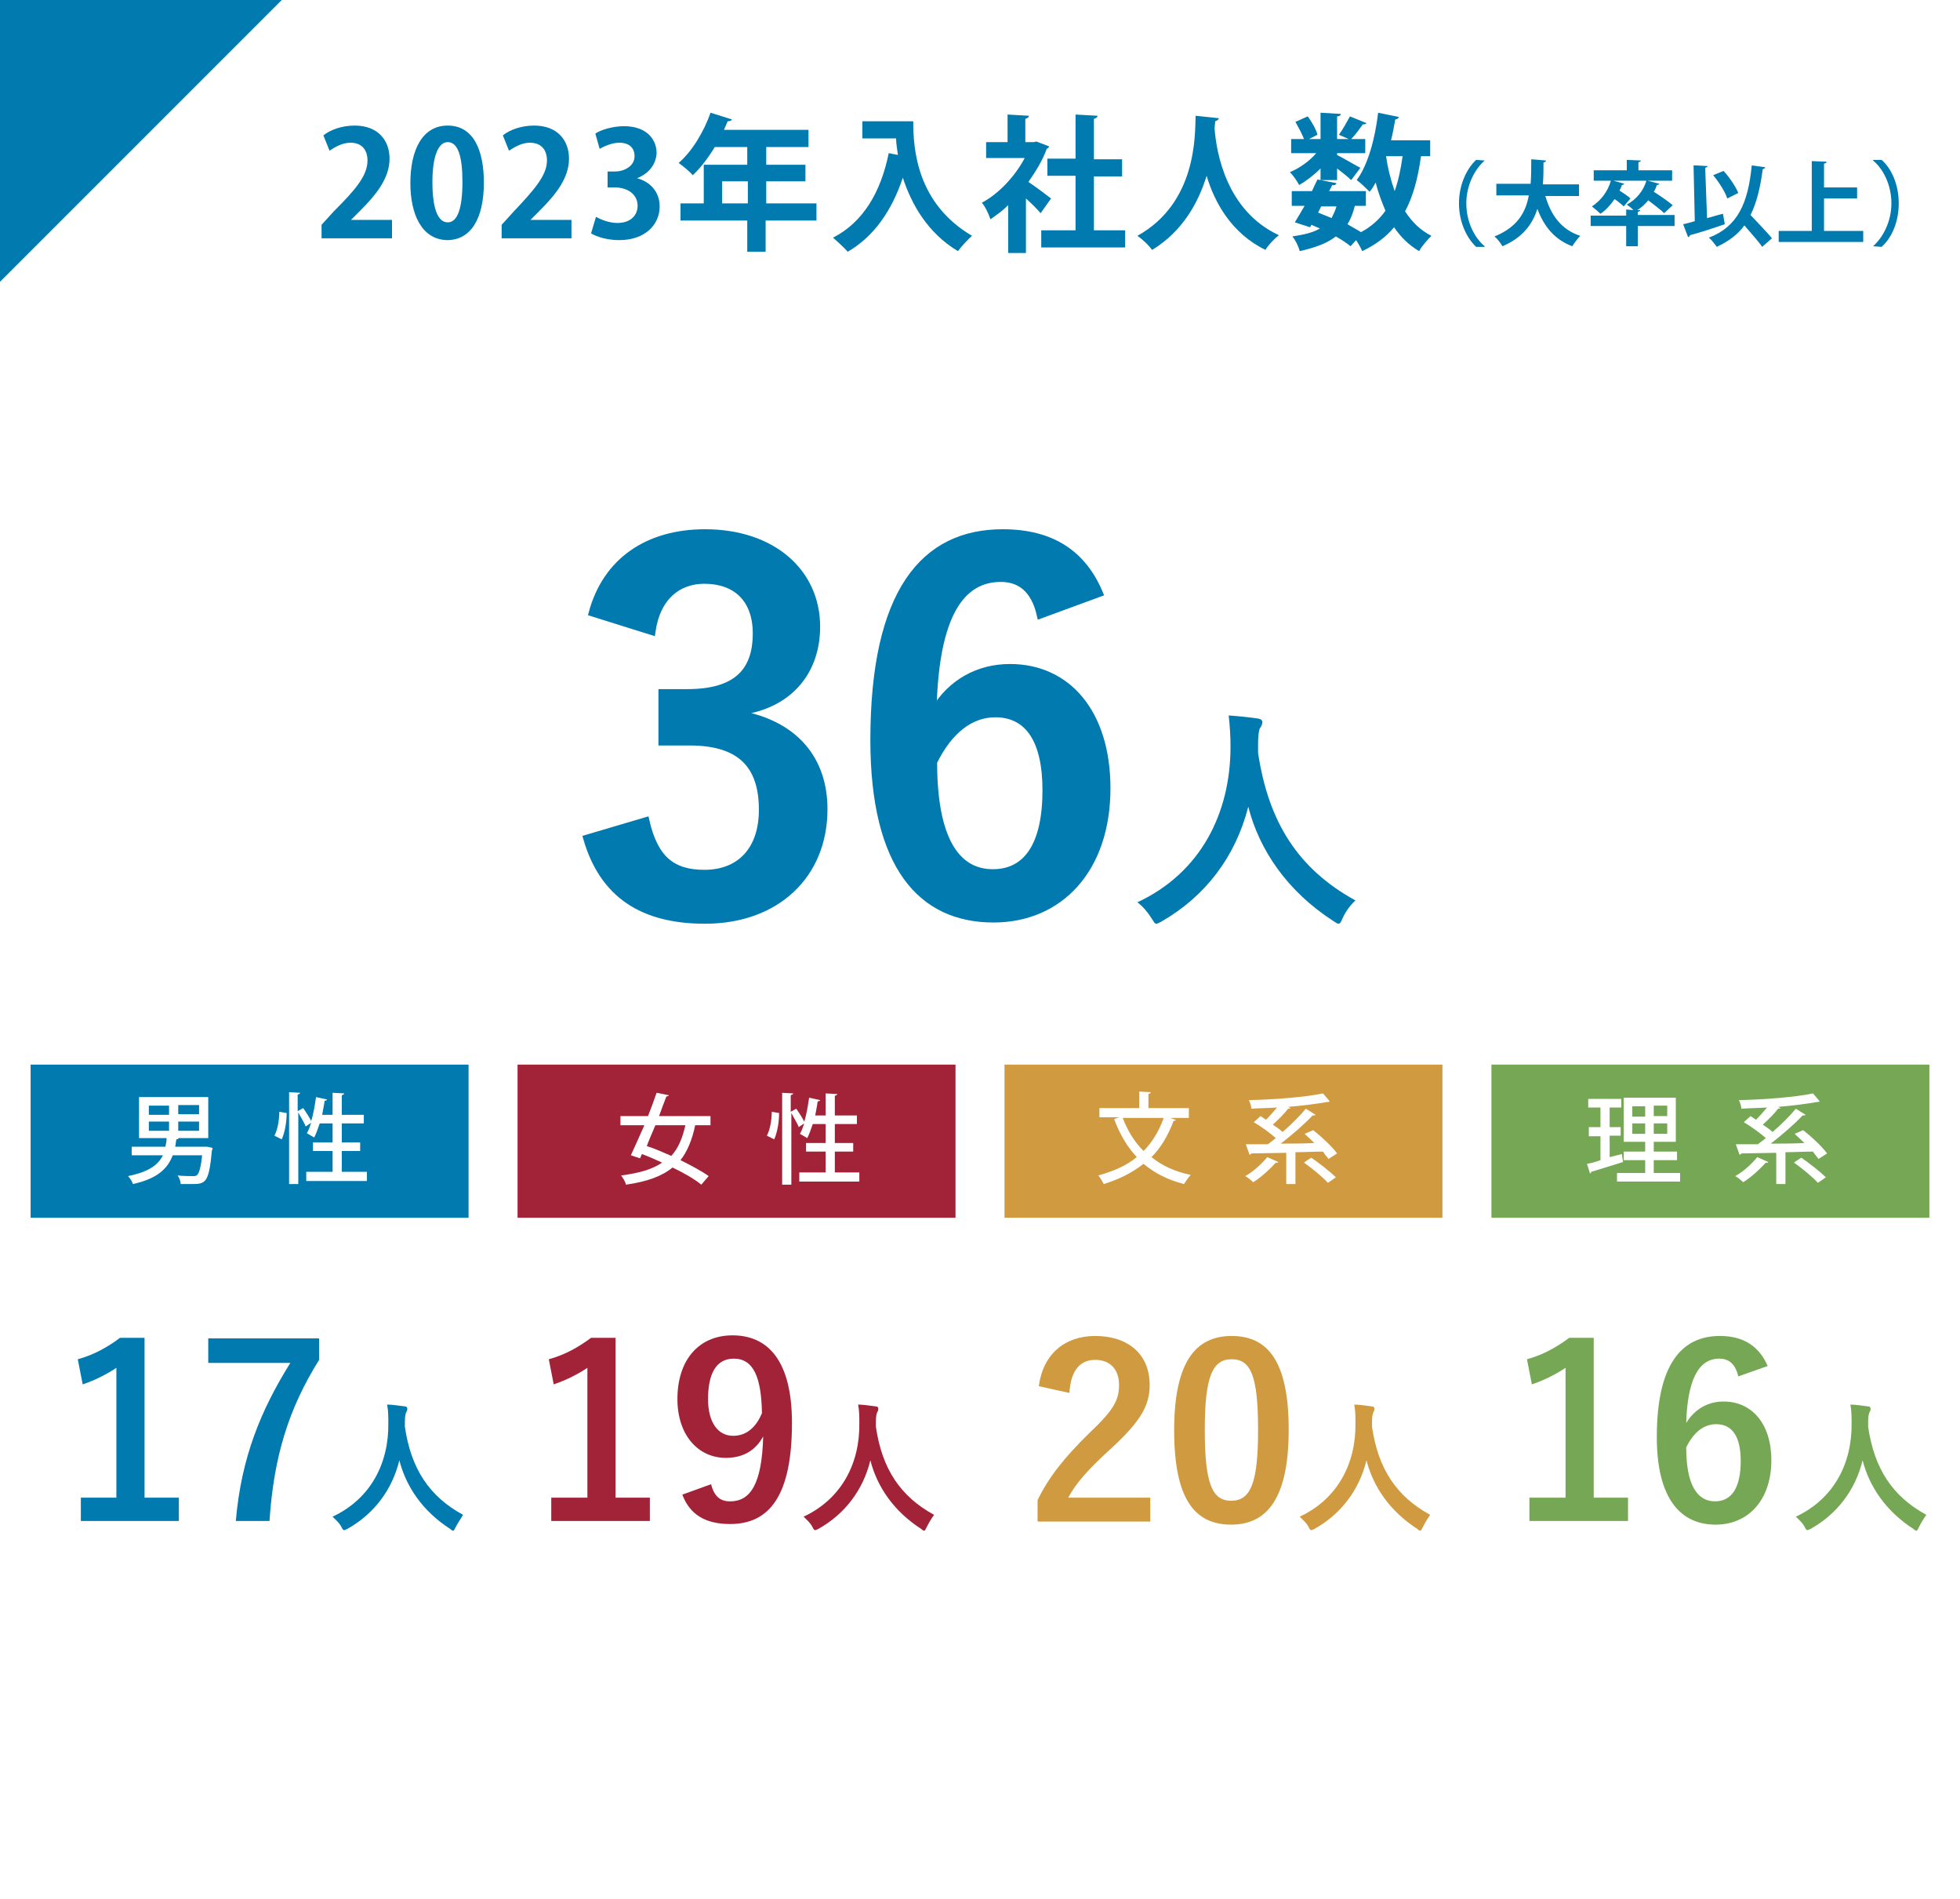 <?xml version="1.0" encoding="utf-8"?>
<!-- Generator: Adobe Illustrator 28.0.0, SVG Export Plug-In . SVG Version: 6.00 Build 0)  -->
<svg version="1.1" id="レイヤー_1" xmlns="http://www.w3.org/2000/svg" xmlns:xlink="http://www.w3.org/1999/xlink" x="0px"
	 y="0px" viewBox="0 0 320 310" style="enable-background:new 0 0 320 310;" xml:space="preserve">
<style type="text/css">
	.st0{clip-path:url(#SVGID_00000142882759197617892610000001718814847781193120_);}
	.st1{fill:#FFFFFF;}
	.st2{fill:#007AAF;}
	.st3{fill:none;stroke:#007AAF;stroke-miterlimit:10;}
	.st4{fill:#A22238;}
	.st5{opacity:0.49;}
	.st6{opacity:0.5;}
	.st7{fill:#D09B40;}
	.st8{fill:#75A754;}
	.st9{clip-path:url(#SVGID_00000149372845286336762680000014269085604389651370_);}
	.st10{fill:#FFFFFF;stroke:#007AAF;stroke-width:6.264;stroke-miterlimit:10;}
	.st11{fill:none;stroke:#007AAF;stroke-width:6.264;stroke-linecap:round;stroke-linejoin:round;stroke-miterlimit:10;}
	.st12{opacity:0.5;fill:#007AAF;}
	.st13{clip-path:url(#SVGID_00000111155580100706884680000000015592394130553489_);}
</style>
<rect class="st1" width="320" height="310"/>
<g>
	<g>
		<g>
			<path class="st2" d="M63.9,38.9H52.5v-2.2l2-2.2C58,31,60,28.7,60,26.2c0-1.6-0.8-2.9-2.8-2.9c-1.3,0-2.5,0.7-3.4,1.3l-1-2.5
				c1.1-0.9,3-1.6,5.1-1.6c3.9,0,5.7,2.5,5.7,5.4c0,3.2-2.2,5.9-4.8,8.5l-1.5,1.5v0h6.7V38.9z"/>
			<path class="st2" d="M67,29.9c0-5.5,2-9.4,6.1-9.4c4.3,0,5.9,4.2,5.9,9.3c0,6-2.2,9.4-6,9.4C68.8,39.1,67,34.9,67,29.9z
				 M73.1,36.3c1.6,0,2.4-2.3,2.4-6.6c0-4.1-0.7-6.5-2.4-6.5c-1.5,0-2.5,2.2-2.5,6.5C70.6,34.1,71.5,36.3,73.1,36.3L73.1,36.3z"/>
			<path class="st2" d="M93.3,38.9H81.9v-2.2l2-2.2c3.4-3.6,5.4-5.9,5.4-8.3c0-1.6-0.8-2.9-2.8-2.9c-1.3,0-2.5,0.7-3.4,1.3l-1-2.5
				c1.1-0.9,3-1.6,5.1-1.6c3.9,0,5.7,2.5,5.7,5.4c0,3.2-2.2,5.9-4.8,8.5l-1.5,1.5v0h6.7V38.9z"/>
			<path class="st2" d="M104,29.1c2,0.5,3.7,2.1,3.7,4.6c0,3-2.4,5.5-6.6,5.5c-1.9,0-3.6-0.5-4.6-1.1l0.8-2.7c0.7,0.4,2.1,1,3.5,1
				c2.2,0,3.3-1.3,3.3-2.8c0-2-1.8-3-3.7-3h-1.2V28h1.2c1.4,0,3.2-0.8,3.2-2.5c0-1.3-0.8-2.2-2.5-2.2c-1.2,0-2.5,0.6-3.2,1l-0.7-2.5
				c0.9-0.6,2.8-1.2,4.7-1.2c3.5,0,5.3,2,5.3,4.4C107.1,26.8,106,28.3,104,29.1L104,29.1z"/>
			<path class="st2" d="M133.3,33.2V36h-8.3v5.1h-3V36h-10.9v-2.8h3.8v-6.3h7.1v-2.9h-5.3c-1.1,1.8-2.3,3.4-3.6,4.6
				c-0.5-0.6-1.6-1.5-2.3-2c2.1-1.8,4.1-5,5.2-8.2l3.5,1.1c-0.1,0.2-0.3,0.3-0.7,0.3c-0.2,0.5-0.4,0.9-0.6,1.4H132v2.8h-6.9v2.9h6.4
				v2.7h-6.4v3.6H133.3z M117.9,33.2h4.2v-3.6h-4.2V33.2z"/>
			<path class="st2" d="M140.7,19.8h8.4c0,4.6,0.6,13.4,9.6,18.7c-0.6,0.5-1.8,1.8-2.3,2.5c-5-3-7.6-7.7-9-12
				c-1.8,5.4-4.7,9.6-9,12.1c-0.5-0.6-1.7-1.7-2.4-2.3c4.9-2.5,7.8-7.4,9.1-13.8l1.5,0.3c-0.1-0.9-0.3-1.8-0.3-2.7h-5.5V19.8z"/>
			<path class="st2" d="M171.3,23.9c-0.1,0.2-0.2,0.3-0.4,0.4c-0.7,1.9-1.8,3.7-3,5.4c1.2,0.8,3.2,2.3,3.7,2.7l-1.7,2.4
				c-0.6-0.7-1.5-1.6-2.4-2.4v8.9h-2.9v-7.8c-0.9,0.9-1.9,1.6-2.9,2.3c-0.2-0.7-0.9-2.2-1.4-2.7c2.8-1.5,5.4-4.3,7-7.3h-6.3v-2.6
				h3.5v-4.5l3.5,0.2c0,0.2-0.2,0.4-0.6,0.5v3.8h1.4l0.4-0.1L171.3,23.9z M178.5,37.6h5.2v2.8H170v-2.8h5.6v-8.9H171v-2.8h4.6v-7.2
				l3.6,0.2c0,0.2-0.2,0.4-0.6,0.5v6.6h4.6v2.8h-4.6V37.6z"/>
			<path class="st2" d="M199,19.3c0,0.2-0.3,0.4-0.6,0.5c0,0.3-0.1,0.8-0.1,1.2c0.3,3.9,1.9,13.4,10.5,17.4
				c-0.9,0.7-1.8,1.7-2.2,2.4c-5.5-2.7-8.3-7.7-9.6-12.1c-1.3,4.2-3.8,9-8.9,12.1c-0.5-0.7-1.4-1.6-2.4-2.3
				c9.7-5.4,9.4-16.4,9.5-19.6L199,19.3z"/>
			<path class="st2" d="M215.6,29.4v-1.9c-1.1,1.1-2.4,2.1-3.5,2.7c-0.3-0.6-1-1.6-1.5-2.1c1.5-0.6,3.2-1.8,4.3-3.1h-4.1v-2.3h2.1
				c-0.3-0.8-0.9-1.9-1.4-2.8l2-0.9c0.7,0.9,1.4,2.2,1.6,3l-1.4,0.7h1.9v-4.3l3.3,0.2c0,0.2-0.2,0.4-0.6,0.4v3.7h1.9l-1.6-0.7
				c0.6-0.8,1.3-2.1,1.8-3l2.7,1.1c-0.1,0.2-0.4,0.2-0.6,0.2c-0.5,0.7-1.2,1.7-1.9,2.4h2.3v2.3h-4.6v0.3c1,0.5,3.2,1.8,3.8,2.1
				l-1.5,2c-0.5-0.5-1.4-1.2-2.3-1.9v1.9H215.6z M233.4,25.5H232c-0.5,3.6-1.3,6.6-2.6,9c1.1,1.7,2.5,3.1,4.3,4
				c-0.6,0.6-1.6,1.7-2,2.5c-1.7-1-3-2.3-4.1-3.9c-1.3,1.6-3.1,2.9-5.2,3.9c-0.2-0.5-0.6-1.2-1-1.8l-0.9,1c-0.6-0.5-1.5-1.1-2.4-1.6
				c-1.4,1.1-3.3,1.8-5.9,2.4c-0.2-0.8-0.7-1.8-1.2-2.4c1.9-0.3,3.3-0.6,4.5-1.3c-0.5-0.2-0.9-0.4-1.4-0.6l-0.2,0.4l-2.5-0.8
				c0.5-0.8,1-1.7,1.6-2.7h-2.1v-2.4h3.3c0.3-0.7,0.6-1.3,0.9-1.9l3.1,0.6c-0.1,0.3-0.4,0.4-0.7,0.3c-0.1,0.3-0.3,0.6-0.5,1h6v2.4
				h-1.8c-0.3,1.2-0.7,2.2-1.2,3c0.8,0.5,1.6,0.9,2.2,1.3c1.7-0.9,3-2.1,4-3.5c-0.6-1.4-1.2-3-1.6-4.6c-0.3,0.5-0.6,1.1-1,1.5
				c-0.5-0.5-1.5-1.5-2.1-1.9c1.8-2.4,3-6.7,3.5-11l3.4,0.7c-0.1,0.2-0.3,0.4-0.6,0.4c-0.2,1.1-0.4,2.3-0.7,3.4h6.4V25.5z
				 M215.7,33.7l-0.5,1c0.7,0.3,1.5,0.6,2.2,0.9c0.3-0.6,0.6-1.2,0.8-1.9H215.7z M226.3,25.5L226.3,25.5c0.3,2.1,0.8,4,1.4,5.7
				c0.6-1.7,1-3.6,1.3-5.7H226.3z"/>
			<path class="st2" d="M242.4,26.2c-1.6,1.4-3,4-3,7c0,3.1,1.4,5.7,3,7v0.1H241c-1.5-1.4-2.8-4-2.8-7.1c0-3.1,1.3-5.7,2.8-7.1
				L242.4,26.2L242.4,26.2z"/>
			<path class="st2" d="M257.7,32h-5.4c0.9,3.1,2.6,5.5,5.7,6.5c-0.4,0.4-1,1.2-1.3,1.7c-2.9-1.1-4.6-3.2-5.7-6.1
				c-0.8,2.5-2.4,4.7-5.7,6.1c-0.3-0.5-0.8-1.2-1.3-1.6c3.7-1.5,5.1-3.9,5.6-6.7h-5.3v-1.9h5.6c0.1-1.3,0.1-2.7,0.1-4l2.4,0.2
				c0,0.2-0.2,0.3-0.4,0.3c0,1.2,0,2.4-0.1,3.6h5.9V32z"/>
			<path class="st2" d="M273.4,35.2v1.7h-6v3.3h-1.9v-3.3h-5.8v-1.7h5.8v-1l1.2,0.1c-0.3-0.3-0.8-0.7-1.1-0.9
				c1.5-0.8,2.7-2.2,3.2-3.9h-5.4l1.8,0.5c-0.1,0.1-0.2,0.2-0.4,0.2c-0.1,0.3-0.2,0.6-0.4,0.9c0.6,0.4,1.4,0.9,1.8,1.3l-1.1,1.3
				c-0.3-0.3-0.9-0.8-1.5-1.2c-0.6,0.9-1.4,1.8-2.3,2.4c-0.3-0.3-1-0.9-1.4-1.2c1.4-0.9,2.6-2.4,3.1-4.2h-2.8v-1.7h5.4v-1.7l2.3,0.1
				c0,0.1-0.1,0.2-0.4,0.3v1.3h5.5v1.7H269l1.9,0.5c0,0.1-0.2,0.2-0.4,0.2c-0.1,0.4-0.3,0.8-0.5,1.1c1.1,0.7,2.4,1.6,3.1,2.2
				l-1.4,1.3c-0.6-0.6-1.7-1.4-2.6-2.1c-0.5,0.6-1.1,1.2-1.8,1.6l0.5,0c0,0.1-0.1,0.2-0.4,0.3v0.5H273.4z"/>
			<path class="st2" d="M278.7,35.6c0.9-0.2,1.7-0.5,2.6-0.7l0.3,1.7c-2,0.7-4.2,1.4-5.7,1.8c0,0.1-0.1,0.3-0.3,0.3l-0.8-2.1
				c0.6-0.1,1.2-0.3,1.9-0.5l-0.2-9.1c0.9,0,1.6,0.1,2.3,0.1c0,0.1-0.1,0.2-0.4,0.3L278.7,35.6z M288.2,27.3c0,0.1-0.2,0.3-0.4,0.3
				c-0.4,3-1,5.5-2,7.5c1.2,1.3,2.7,2.8,3.5,3.8l-1.6,1.4c-0.6-0.9-1.8-2.2-2.9-3.5c-1.1,1.5-2.6,2.6-4.5,3.5
				c-0.3-0.4-0.9-1.2-1.3-1.5c4.7-1.8,6.4-5.6,7-11.8L288.2,27.3z M281.4,27.9c1,1.1,2,2.6,2.4,3.6l-1.8,0.9c-0.3-1-1.3-2.6-2.3-3.8
				L281.4,27.9z"/>
			<path class="st2" d="M297.8,37.7h6.4v1.8h-13.8v-1.8h5.4V26.3l2.4,0.1c0,0.2-0.1,0.3-0.4,0.3v3.9h5.4v1.8h-5.4V37.7z"/>
			<path class="st2" d="M305.8,40.2c1.6-1.4,3-4,3-7c0-3.1-1.4-5.7-3-7v-0.1h1.4c1.6,1.4,2.8,4,2.8,7.1c0,3.1-1.2,5.7-2.8,7.1
				L305.8,40.2L305.8,40.2z"/>
		</g>
	</g>
</g>
<g>
	<g>
		<g>
			<path class="st2" d="M96.6,100.1c2.3-8.6,9.2-13.2,18.5-13.2c11.1,0,18.3,6.5,18.3,15.4c0,7.2-4.3,12.5-11.7,13.8v0.6
				c8.2,1.8,12.9,7.3,12.9,15.4c0,10.8-7.8,18.2-19.5,18.2c-10.1,0-16.7-4.1-19.4-13.5l9.8-2.9c1.4,6.2,4.2,8.6,9.5,8.6
				c5.8,0,9.4-3.8,9.4-10.3c0-7-3.3-11-11.8-11h-4.6v-8.2h4.2c8,0,11.2-3.4,11.2-9.6c0-5.6-3.3-8.6-8.4-8.6c-4.2,0-7.7,2.6-8.5,8.4
				L96.6,100.1z"/>
			<path class="st2" d="M169.8,100.5c-1-4.5-3.5-6-6.4-6c-7.3,0-10.7,7.6-11,21.6c2.8-4.8,7.4-7.2,12.5-7.2
				c9.4,0,15.9,7.4,15.9,19.8c0,13.2-7.7,21.4-18.6,21.4c-11.8,0-19.6-8.6-19.6-29.3c0-24.2,8.2-33.9,21.1-33.9
				c8.1,0,13.2,3.5,15.9,10L169.8,100.5z M162.1,142.4c5.6,0,8.6-4.6,8.6-13.4c0-8.2-2.9-12.4-8.2-12.4c-4,0-7.5,2.7-10,7.8
				C152.5,137.2,156.3,142.4,162.1,142.4z"/>
		</g>
		<g>
			<path class="st3" d="M96.6,100.1c2.3-8.6,9.2-13.2,18.5-13.2c11.1,0,18.3,6.5,18.3,15.4c0,7.2-4.3,12.5-11.7,13.8v0.6
				c8.2,1.8,12.9,7.3,12.9,15.4c0,10.8-7.8,18.2-19.5,18.2c-10.1,0-16.7-4.1-19.4-13.5l9.8-2.9c1.4,6.2,4.2,8.6,9.5,8.6
				c5.8,0,9.4-3.8,9.4-10.3c0-7-3.3-11-11.8-11h-4.6v-8.2h4.2c8,0,11.2-3.4,11.2-9.6c0-5.6-3.3-8.6-8.4-8.6c-4.2,0-7.7,2.6-8.5,8.4
				L96.6,100.1z"/>
			<path class="st3" d="M169.8,100.5c-1-4.5-3.5-6-6.4-6c-7.3,0-10.7,7.6-11,21.6c2.8-4.8,7.4-7.2,12.5-7.2
				c9.4,0,15.9,7.4,15.9,19.8c0,13.2-7.7,21.4-18.6,21.4c-11.8,0-19.6-8.6-19.6-29.3c0-24.2,8.2-33.9,21.1-33.9
				c8.1,0,13.2,3.5,15.9,10L169.8,100.5z M162.1,142.4c5.6,0,8.6-4.6,8.6-13.4c0-8.2-2.9-12.4-8.2-12.4c-4,0-7.5,2.7-10,7.8
				C152.5,137.2,156.3,142.4,162.1,142.4z"/>
		</g>
	</g>
	<g>
		<g>
			<path class="st2" d="M219.2,149.9c-0.3,0.7-0.4,0.9-0.7,0.9c-0.2,0-0.4-0.2-0.9-0.5c-7.4-4.8-12-11.5-13.8-18.6
				c-2.1,8.2-7,14.6-14.1,18.7c-0.4,0.2-0.7,0.4-0.9,0.4c-0.3,0-0.4-0.3-0.8-0.9c-0.7-1.1-1.4-1.9-2.3-2.6
				c10.3-4.8,15.2-14.5,15.2-25.4c0-1.7-0.1-3.4-0.3-5.1c1.5,0.1,3.4,0.3,4.8,0.5c0.5,0.1,0.7,0.3,0.7,0.6c0,0.4-0.2,0.7-0.4,1
				c-0.2,0.4-0.3,1.3-0.3,2.6c0,0.5,0,0.9,0,1.4c1.7,11.4,6.6,19,15.9,24.1C220.5,147.7,219.7,148.8,219.2,149.9z"/>
		</g>
	</g>
</g>
<g>
	<g>
		<path class="st2" d="M23.6,244.5h5.6v3.8H13.2v-3.8H19v-21.2c-1.5,1-3.4,2-5.5,2.7l-0.8-4.1c2.6-0.7,4.9-2,6.9-3.5h4V244.5z"/>
		<path class="st2" d="M52.1,222c-5,8-7.4,15.8-8.1,26.3h-5.5c0.9-10.4,4.1-18.1,8.9-25.8H34v-4h18.1V222z"/>
	</g>
</g>
<g>
	<rect x="5" y="173.8" class="st2" width="71.5" height="25"/>
	<rect x="84.5" y="173.8" class="st4" width="71.5" height="25"/>
	<rect x="164" y="173.8" class="st7" width="71.5" height="25"/>
	<rect x="243.5" y="173.8" class="st8" width="71.5" height="25"/>
	<g>
		<path class="st1" d="M33.8,187.2l0.9,0.2c0,0.1,0,0.3-0.1,0.4c-0.5,5.3-1,5.5-3.3,5.5c-0.5,0-1.2,0-1.8,0c0-0.4-0.2-1-0.5-1.4
			c1,0.1,2.1,0.1,2.5,0.1c0.3,0,0.5,0,0.7-0.2c0.3-0.3,0.6-1.2,0.8-3.2h-4.8c-0.8,2.1-2.4,3.8-6.5,4.7c-0.1-0.4-0.5-1-0.8-1.3
			c3.4-0.7,4.9-1.8,5.7-3.4h-5.1v-1.4H27c0.1-0.4,0.2-0.9,0.2-1.4h-4.5v-6.7h11.3v6.7h-4.8c-0.1,0.1-0.2,0.2-0.4,0.2
			c-0.1,0.4-0.1,0.8-0.2,1.2h4.8L33.8,187.2z M24.3,180.5v1.5h3.3v-1.5H24.3z M24.3,183.1v1.5h3.3v-1.5H24.3z M32.5,181.9v-1.5h-3.4
			v1.5H32.5z M32.5,184.6v-1.5h-3.4v1.5H32.5z"/>
		<path class="st1" d="M46.8,181.7c0,1.5-0.3,3.2-0.8,4.3l-1.2-0.6c0.5-0.9,0.8-2.5,0.8-3.9L46.8,181.7z M55.9,191.3h4v1.5H50v-1.5
			h4.3v-3.4h-3.2v-1.4h3.2v-3.1h-2.1c-0.3,0.9-0.6,1.7-0.9,2.3c-0.3-0.2-0.9-0.5-1.2-0.7c0.3-0.5,0.5-1.1,0.7-1.7l-0.9,0.6
			c-0.2-0.6-0.8-1.5-1.2-2.3v11.7h-1.5v-15l1.8,0.1c0,0.1-0.1,0.2-0.4,0.3v2.7l0.9-0.5c0.5,0.7,1,1.5,1.3,2.1
			c0.4-1.2,0.6-2.6,0.8-3.9l1.8,0.4c0,0.1-0.2,0.2-0.4,0.2c-0.1,0.8-0.3,1.6-0.4,2.3h1.7v-3.6l1.9,0.1c0,0.1-0.1,0.2-0.4,0.3v3.2
			h3.6v1.4h-3.6v3.1h3v1.4h-3V191.3z"/>
	</g>
	<g>
		<path class="st1" d="M116,183.7h-2.5c-0.5,2.4-1.3,4.3-2.4,5.7c1.8,0.9,3.5,1.8,4.6,2.6l-1.2,1.4c-1.1-0.9-2.8-1.9-4.7-2.8
			c-1.7,1.4-4.1,2.3-7.6,2.8c-0.1-0.5-0.5-1.1-0.8-1.5c3-0.4,5.1-1,6.7-2.1c-1.1-0.5-2.2-1-3.3-1.4l-0.3,0.7l-1.5-0.5
			c0.6-1.3,1.4-3.1,2.2-4.9h-3.9v-1.5h4.5c0.5-1.3,1-2.6,1.4-3.8l2,0.4c0,0.1-0.2,0.2-0.4,0.2c-0.4,1-0.8,2.1-1.2,3.2h8.4V183.7z
			 M107,183.7c-0.5,1.2-1,2.3-1.4,3.4c1.3,0.4,2.6,1,4,1.6c1.1-1.2,1.8-2.8,2.3-5H107z"/>
		<path class="st1" d="M127.2,181.7c0,1.5-0.3,3.2-0.8,4.3l-1.2-0.6c0.5-0.9,0.8-2.5,0.8-3.9L127.2,181.7z M136.3,191.4h4v1.5h-9.8
			v-1.5h4.3V188h-3.2v-1.4h3.2v-3.1h-2.1c-0.3,0.9-0.6,1.7-0.9,2.3c-0.3-0.2-0.9-0.5-1.2-0.7c0.3-0.5,0.5-1.1,0.7-1.7l-0.9,0.6
			c-0.2-0.6-0.8-1.5-1.2-2.3v11.7h-1.5v-15l1.8,0.1c0,0.1-0.1,0.2-0.4,0.3v2.7l0.9-0.5c0.5,0.7,1,1.5,1.3,2.1
			c0.4-1.2,0.6-2.6,0.8-3.9l1.8,0.4c0,0.1-0.2,0.2-0.4,0.2c-0.1,0.8-0.3,1.6-0.4,2.3h1.7v-3.6l1.9,0.1c0,0.1-0.1,0.2-0.4,0.3v3.2
			h3.6v1.4h-3.6v3.1h3v1.4h-3V191.4z"/>
	</g>
	<g>
		<path class="st1" d="M194.1,182.5h-3c0.7,0.3,0.8,0.3,0.9,0.3c-0.1,0.1-0.2,0.2-0.4,0.2c-0.9,2.4-2.1,4.4-3.6,5.9
			c1.7,1.4,3.9,2.4,6.4,2.9c-0.4,0.4-0.8,1.1-1.1,1.5c-2.7-0.7-4.8-1.8-6.6-3.3c-1.8,1.4-3.9,2.5-6.5,3.3c-0.2-0.4-0.6-1.1-0.9-1.4
			c2.5-0.7,4.6-1.6,6.3-3c-1.6-1.7-2.8-3.8-3.7-6.2l0.8-0.3h-3.2v-1.5h6.5v-2.7l1.9,0.1c0,0.1-0.1,0.2-0.4,0.3v2.3h6.6V182.5z
			 M183.3,182.5c0.8,2.1,1.9,3.9,3.4,5.4c1.4-1.4,2.5-3.2,3.3-5.4H183.3z"/>
		<path class="st1" d="M208.7,189.7c-0.1,0.1-0.2,0.2-0.4,0.1c-1,1.1-2.4,2.4-3.7,3.2c-0.3-0.3-0.9-0.8-1.3-1c1.3-0.7,2.7-2,3.6-3.1
			L208.7,189.7z M214.4,184.5c1.4,1.1,3.1,2.7,3.9,3.8l-1.4,0.9c-0.2-0.3-0.6-0.7-0.9-1.2c-1.5,0-3,0.1-4.5,0.1v5.2H210v-5.1
			l-5.7,0.1c0,0.1-0.2,0.2-0.3,0.2l-0.6-1.7c1,0,2.2,0,3.6,0c0.4-0.3,0.8-0.6,1.3-1c-0.9-0.8-2.4-1.9-3.6-2.6l1.1-1l0.9,0.6
			c0.6-0.6,1.2-1.3,1.8-2c-1.4,0.1-2.8,0.1-4.2,0.2c0-0.4-0.2-1-0.4-1.4c4.3-0.1,9.3-0.5,12.1-1.1l1.1,1.3c-0.1,0-0.1,0.1-0.2,0.1
			c-0.1,0-0.1,0-0.2,0c-1.7,0.3-4,0.6-6.4,0.8l0.4,0.2c-0.1,0.1-0.2,0.1-0.4,0.1c-0.6,0.8-1.6,1.8-2.5,2.6c0.6,0.4,1.2,0.8,1.6,1.2
			c1.4-1.2,2.8-2.6,3.8-3.8l1.6,1c-0.1,0.1-0.3,0.1-0.5,0.1c-1.4,1.5-3.4,3.2-5.2,4.6c1.7,0,3.6,0,5.5-0.1c-0.5-0.5-1.1-1-1.6-1.5
			L214.4,184.5z M216.8,193.1c-0.8-0.9-2.5-2.3-3.9-3.3c0.5-0.4,0.9-0.6,1.2-0.8c1.3,0.9,3.1,2.3,4,3.2L216.8,193.1z"/>
	</g>
	<g>
		<path class="st1" d="M262.8,188.9l2-0.5c0,0.1,0,0.1,0.2,1.3c-1.9,0.6-3.9,1.2-5.2,1.6c0,0.1-0.1,0.2-0.2,0.3l-0.5-1.6
			c0.6-0.1,1.4-0.3,2.2-0.6v-3.9h-1.9V184h1.9v-3.2h-2v-1.4h5.4v1.4h-1.9v3.2h1.8v1.4h-1.8V188.9z M270,191.5h4.3v1.4H264v-1.4h4.6
			v-2.1h-3.5v-1.4h3.5v-1.6h-3.5v-7.2h8.5v7.2H270v1.6h3.8v1.4H270V191.5z M266.5,180.6v1.7h2.1v-1.7H266.5z M266.5,185.1h2.1v-1.7
			h-2.1V185.1z M272.2,182.2v-1.7H270v1.7H272.2z M272.2,185.1v-1.7H270v1.7H272.2z"/>
		<path class="st1" d="M288.7,189.7c-0.1,0.1-0.2,0.2-0.4,0.1c-1,1.1-2.4,2.4-3.7,3.2c-0.3-0.3-0.9-0.8-1.3-1c1.3-0.7,2.7-2,3.6-3.1
			L288.7,189.7z M294.4,184.5c1.4,1.1,3.1,2.7,3.9,3.8l-1.4,0.9c-0.2-0.3-0.6-0.7-0.9-1.2c-1.5,0-3,0.1-4.5,0.1v5.2H290v-5.1
			l-5.7,0.1c0,0.1-0.2,0.2-0.3,0.2l-0.6-1.7c1,0,2.2,0,3.6,0c0.4-0.3,0.8-0.6,1.3-1c-0.9-0.8-2.4-1.9-3.6-2.6l1.1-1l0.9,0.6
			c0.6-0.6,1.2-1.3,1.8-2c-1.4,0.1-2.8,0.1-4.2,0.2c0-0.4-0.2-1-0.4-1.4c4.3-0.1,9.3-0.5,12.1-1.1l1.1,1.3c-0.1,0-0.1,0.1-0.2,0.1
			c-0.1,0-0.1,0-0.2,0c-1.7,0.3-4,0.6-6.4,0.8l0.4,0.2c-0.1,0.1-0.2,0.1-0.4,0.1c-0.6,0.8-1.6,1.8-2.5,2.6c0.6,0.4,1.2,0.8,1.6,1.2
			c1.4-1.2,2.8-2.6,3.8-3.8l1.6,1c-0.1,0.1-0.3,0.1-0.5,0.1c-1.4,1.5-3.4,3.2-5.2,4.6c1.7,0,3.6,0,5.5-0.1c-0.5-0.5-1.1-1-1.6-1.5
			L294.4,184.5z M296.8,193.1c-0.8-0.9-2.5-2.3-3.9-3.3c0.5-0.4,0.9-0.6,1.2-0.8c1.3,0.9,3.1,2.3,4,3.2L296.8,193.1z"/>
	</g>
</g>
<g>
	<g>
		<path class="st2" d="M74.4,249.3c-0.2,0.4-0.3,0.6-0.4,0.6c-0.1,0-0.3-0.1-0.5-0.3c-4.5-2.9-7.2-6.9-8.3-11.2
			c-1.2,4.9-4.2,8.8-8.5,11.2c-0.3,0.1-0.4,0.2-0.5,0.2c-0.2,0-0.3-0.2-0.5-0.6c-0.4-0.7-0.9-1.1-1.4-1.6c6.2-2.9,9.2-8.7,9.1-15.3
			c0-1,0-2-0.2-3c0.9,0,2,0.2,2.9,0.3c0.3,0,0.4,0.2,0.4,0.4c0,0.3-0.1,0.4-0.2,0.6c-0.1,0.2-0.2,0.8-0.2,1.5c0,0.3,0,0.6,0,0.8
			c1,6.9,4,11.4,9.5,14.4C75.2,248,74.7,248.7,74.4,249.3z"/>
	</g>
</g>
<g>
	<g>
		<path class="st4" d="M100.5,244.5h5.6v3.8H90v-3.8h5.9v-21.2c-1.5,1-3.4,2-5.5,2.7l-0.8-4.1c2.6-0.7,4.9-2,6.9-3.5h4V244.5z"/>
		<path class="st4" d="M116.1,242.3c0.5,2,1.5,2.8,3.1,2.8c3.3,0,5.2-2.8,5.4-10.6c-1.3,2.4-3.4,3.5-6.1,3.5c-4.5,0-7.9-3.7-7.9-9.6
			c0-6.4,3.5-10.4,9-10.4c5.9,0,9.7,4.3,9.7,14.3c0,11.9-3.7,16.5-10.1,16.5c-4.1,0-6.6-1.6-7.8-4.8L116.1,242.3z M119.8,221.8
			c-2.9,0-4.2,2.5-4.2,6.6c0,3.8,1.6,6,4.1,6c2.1,0,3.7-1.3,4.7-3.7C124.3,224.8,123,221.8,119.8,221.8z"/>
	</g>
</g>
<g>
	<g>
		<path class="st4" d="M151.3,249.3c-0.2,0.4-0.3,0.6-0.4,0.6c-0.1,0-0.3-0.1-0.5-0.3c-4.5-2.9-7.2-6.9-8.3-11.2
			c-1.2,4.9-4.2,8.8-8.5,11.2c-0.3,0.1-0.4,0.2-0.5,0.2c-0.2,0-0.3-0.2-0.5-0.6c-0.4-0.7-0.9-1.1-1.4-1.6c6.2-2.9,9.2-8.7,9.1-15.3
			c0-1,0-2-0.2-3c0.9,0,2,0.2,2.9,0.3c0.3,0,0.4,0.2,0.4,0.4c0,0.3-0.1,0.4-0.2,0.6c-0.1,0.2-0.2,0.8-0.2,1.5c0,0.3,0,0.6,0,0.8
			c1,6.9,4,11.4,9.5,14.4C152,248,151.6,248.7,151.3,249.3z"/>
	</g>
</g>
<g>
	<g>
		<path class="st7" d="M169.6,226.3c0.7-5.3,4.3-8.2,9.2-8.2c5.3,0,8.9,2.9,8.9,8c0,3.3-1.4,5.8-6,10.1c-4.1,3.7-6,5.9-7.3,8.3h13.4
			v3.9h-18.4v-3.5c1.8-3.7,4.3-6.9,8.5-11c3.9-3.7,4.8-5.3,4.8-7.8c0-2.6-1.5-4.1-3.9-4.1c-2.5,0-4,1.8-4.2,5.4L169.6,226.3z"/>
		<path class="st7" d="M210.4,233.4c0,11-3.4,15.5-9.4,15.5c-6.1,0-9.3-4.4-9.3-15.4c0-11,3.4-15.4,9.4-15.4
			S210.4,222.4,210.4,233.4z M196.7,233.4c0,8.8,1.2,11.6,4.3,11.6c3.2,0,4.4-2.9,4.4-11.6c0-8.8-1.2-11.5-4.3-11.5
			C198,221.9,196.7,224.6,196.7,233.4z"/>
	</g>
</g>
<g>
	<g>
		<path class="st7" d="M232.3,249.3c-0.2,0.4-0.3,0.6-0.4,0.6c-0.1,0-0.3-0.1-0.5-0.3c-4.5-2.9-7.2-6.9-8.3-11.2
			c-1.2,4.9-4.2,8.8-8.5,11.2c-0.3,0.1-0.4,0.2-0.5,0.2c-0.2,0-0.3-0.2-0.5-0.6c-0.4-0.7-0.9-1.1-1.4-1.6c6.2-2.9,9.2-8.7,9.1-15.3
			c0-1,0-2-0.2-3c0.9,0,2,0.2,2.9,0.3c0.3,0,0.4,0.2,0.4,0.4c0,0.3-0.1,0.4-0.2,0.6c-0.1,0.2-0.2,0.8-0.2,1.5c0,0.3,0,0.6,0,0.8
			c1,6.9,4,11.4,9.5,14.4C233,248,232.6,248.7,232.3,249.3z"/>
	</g>
</g>
<g>
	<g>
		<path class="st8" d="M260.2,244.5h5.6v3.8h-16.1v-3.8h5.9v-21.2c-1.5,1-3.4,2-5.5,2.7l-0.8-4.1c2.6-0.7,4.9-2,6.9-3.5h4V244.5z"/>
		<path class="st8" d="M283.8,224.7c-0.5-2.2-1.7-2.9-3.1-2.9c-3.5,0-5.2,3.7-5.4,10.5c1.4-2.3,3.6-3.5,6.1-3.5
			c4.6,0,7.8,3.6,7.8,9.6c0,6.4-3.7,10.5-9.1,10.5c-5.7,0-9.6-4.2-9.6-14.3c0-11.8,4-16.5,10.3-16.5c3.9,0,6.4,1.7,7.8,4.9
			L283.8,224.7z M280,245.1c2.7,0,4.2-2.2,4.2-6.6c0-4-1.4-6-4-6c-2,0-3.7,1.3-4.9,3.8C275.3,242.6,277.2,245.1,280,245.1z"/>
	</g>
</g>
<g>
	<g>
		<path class="st8" d="M313.3,249.3c-0.2,0.4-0.3,0.6-0.4,0.6c-0.1,0-0.3-0.1-0.5-0.3c-4.5-2.9-7.2-6.9-8.3-11.2
			c-1.2,4.9-4.2,8.8-8.5,11.2c-0.3,0.1-0.4,0.2-0.5,0.2c-0.2,0-0.3-0.2-0.5-0.6c-0.4-0.7-0.9-1.1-1.4-1.6c6.2-2.9,9.2-8.7,9.1-15.3
			c0-1,0-2-0.2-3c0.9,0,2,0.2,2.9,0.3c0.3,0,0.4,0.2,0.4,0.4c0,0.3-0.1,0.4-0.2,0.6c-0.1,0.2-0.2,0.8-0.2,1.5c0,0.3,0,0.6,0,0.8
			c1,6.9,4,11.4,9.5,14.4C314,248,313.6,248.7,313.3,249.3z"/>
	</g>
</g>
<polygon class="st2" points="46,0 0,46 0,0 "/>
</svg>
